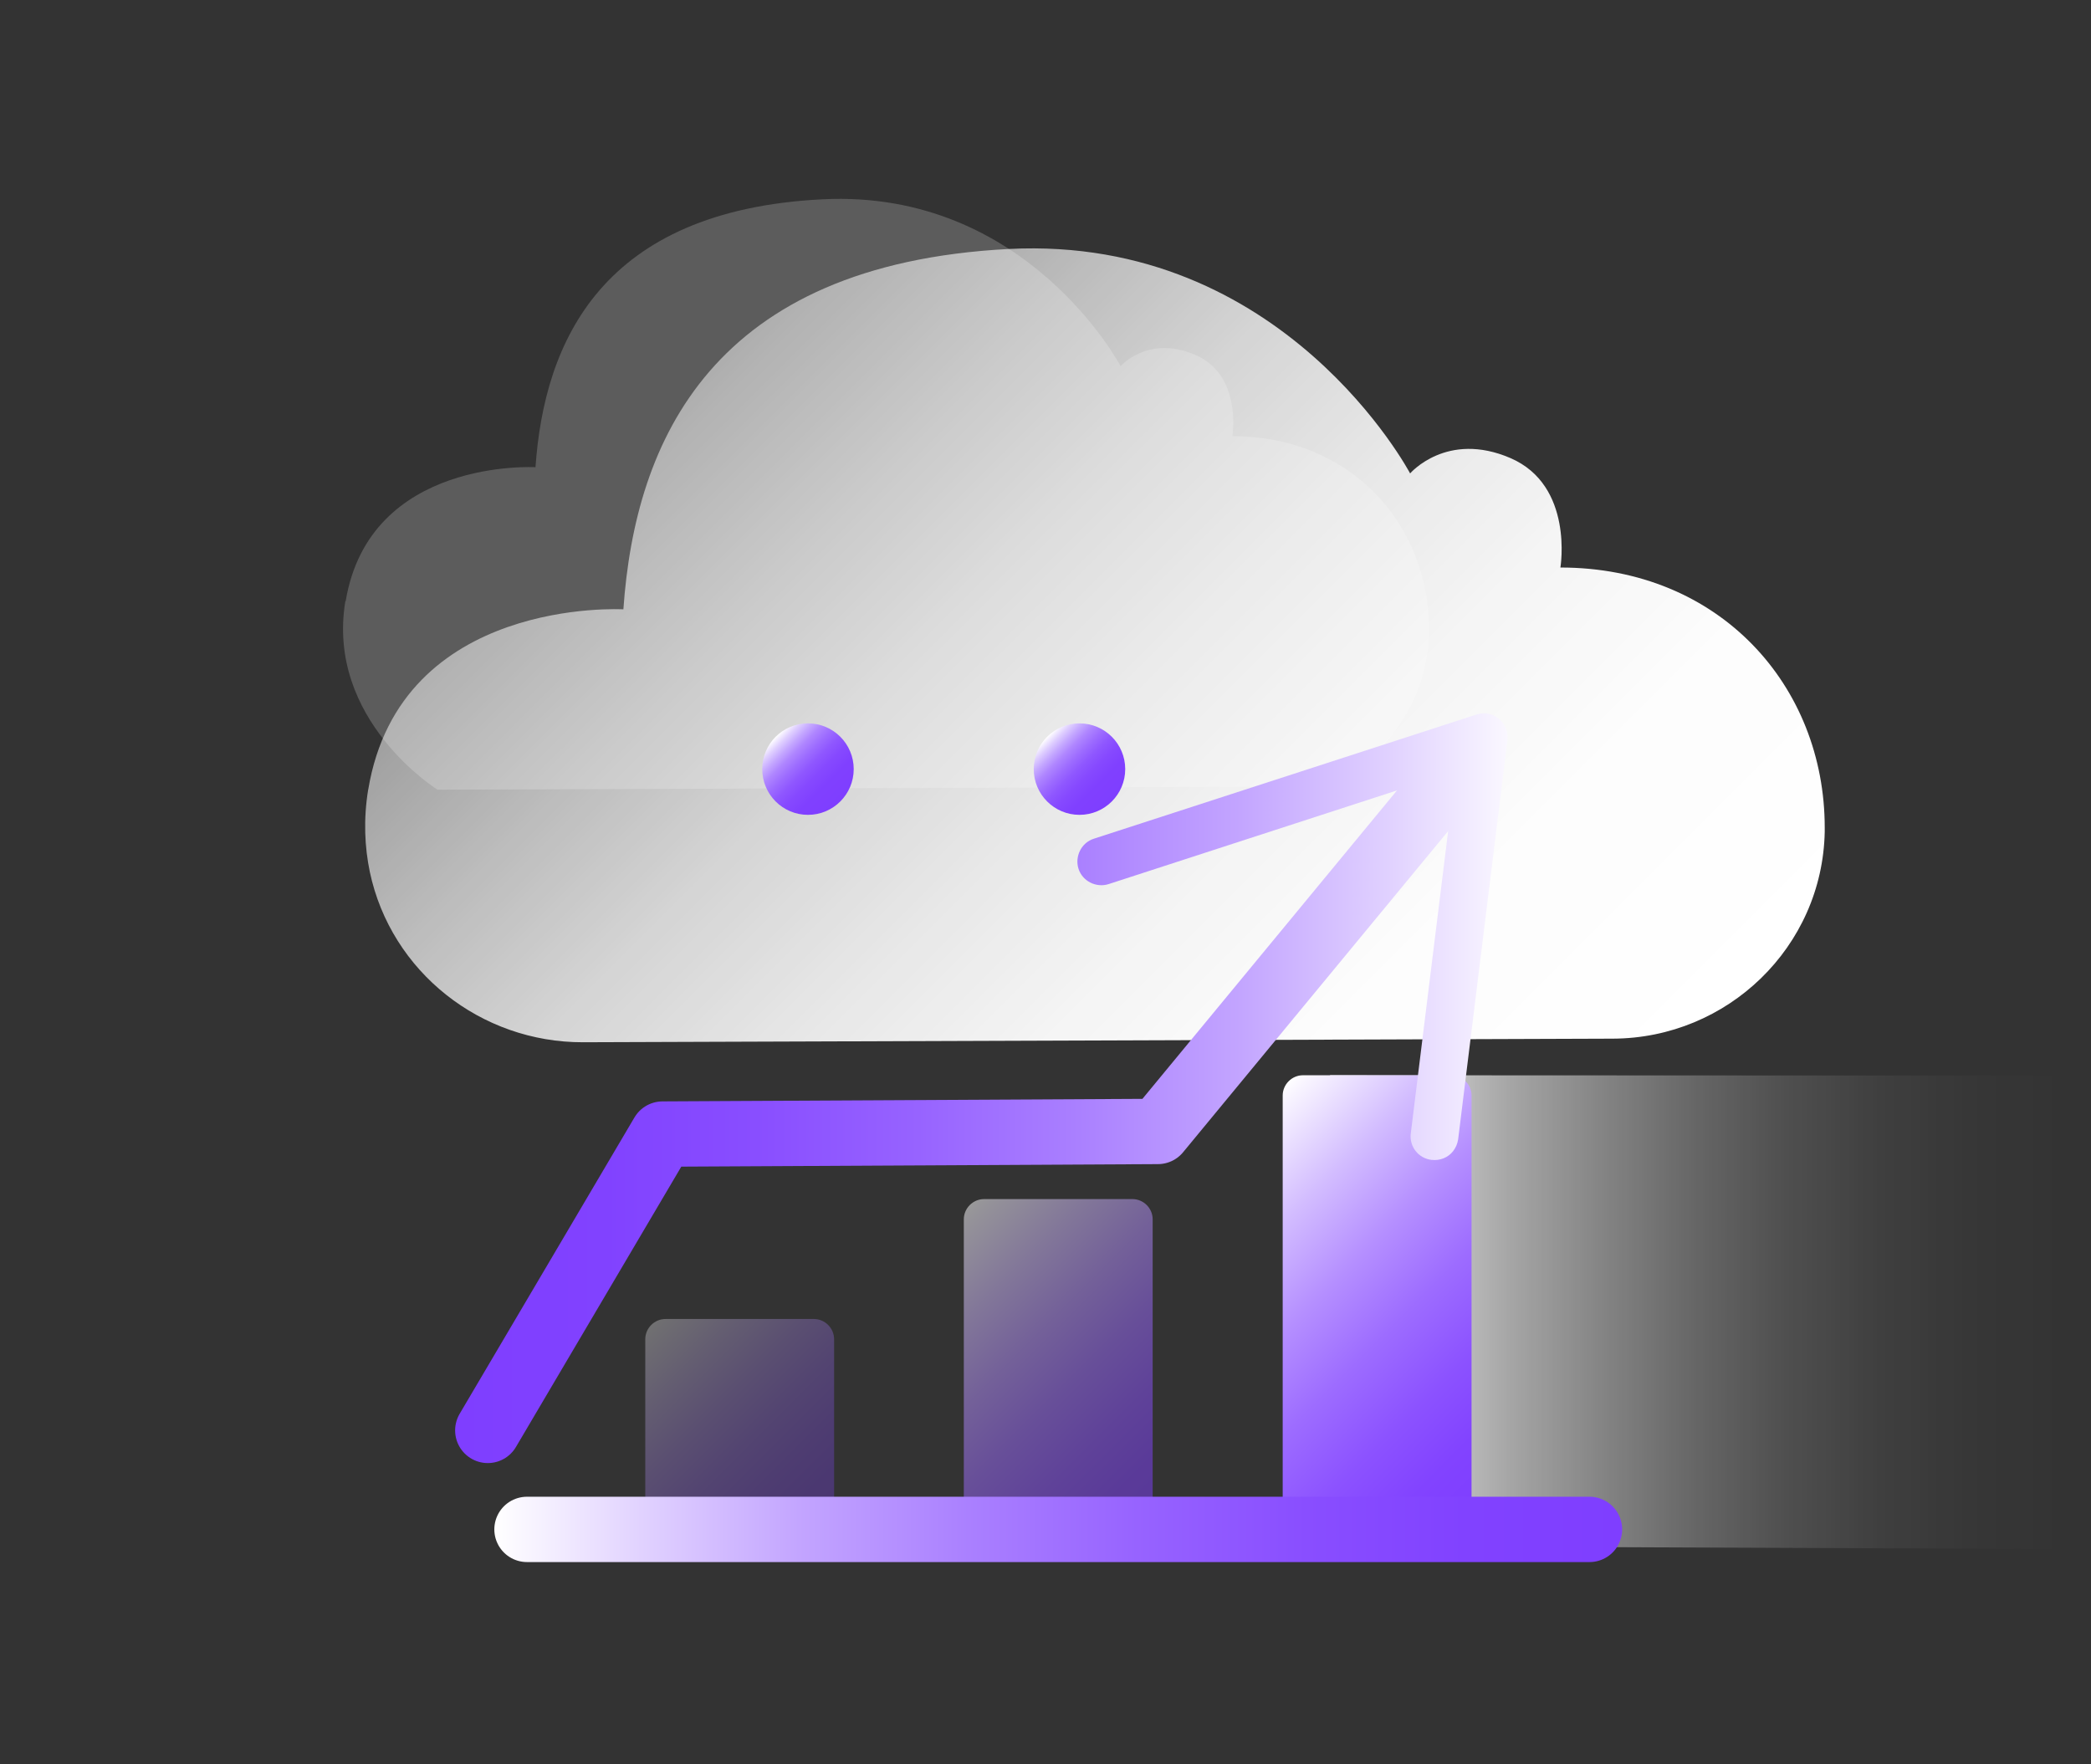 <?xml version="1.0" encoding="UTF-8"?><svg id="_图层_1" xmlns="http://www.w3.org/2000/svg" xmlns:xlink="http://www.w3.org/1999/xlink" viewBox="0 0 64 54"><rect x="0" y="0" width="64" height="54" fill="#333333" stroke="none"/><defs><style>.cls-1{fill:url(#_未命名的渐变_22);}.cls-2{fill:url(#_未命名的渐变_60);}.cls-3{fill:url(#_未命名的渐变_216-2);}.cls-4{fill:#fff;opacity:.2;}.cls-5{fill:url(#_未命名的渐变_22-2);opacity:.5;}.cls-6{stroke:url(#_未命名的渐变_216);}.cls-6,.cls-7{fill:none;stroke-linecap:round;stroke-linejoin:round;stroke-width:2px;}.cls-7{stroke:url(#_未命名的渐变_131);}.cls-8{fill:url(#_未命名的渐变_22-3);opacity:.3;}.cls-9{fill:url(#_未命名的渐变_6);}.cls-10{fill:url(#_未命名的渐变_7);}.cls-11{fill:url(#_未命名的渐变_60-2);}</style><linearGradient id="_未命名的渐变_7" x1="40.71" y1="40.16" x2="63.08" y2="40.16" gradientUnits="userSpaceOnUse"><stop offset="0" stop-color="#fff"/><stop offset=".12" stop-color="#fff" stop-opacity=".78"/><stop offset=".24" stop-color="#fff" stop-opacity=".57"/><stop offset=".37" stop-color="#fff" stop-opacity=".4"/><stop offset=".5" stop-color="#fff" stop-opacity=".25"/><stop offset=".62" stop-color="#fff" stop-opacity=".14"/><stop offset=".75" stop-color="#fff" stop-opacity=".06"/><stop offset=".87" stop-color="#fff" stop-opacity=".02"/><stop offset="1" stop-color="#fff" stop-opacity="0"/></linearGradient><linearGradient id="_未命名的渐变_6" x1="46.18" y1="37.67" x2="20.78" y2="12.27" gradientUnits="userSpaceOnUse"><stop offset="0" stop-color="#fff"/><stop offset=".22" stop-color="#fff" stop-opacity=".99"/><stop offset=".39" stop-color="#fff" stop-opacity=".95"/><stop offset=".55" stop-color="#fff" stop-opacity=".88"/><stop offset=".7" stop-color="#fff" stop-opacity=".79"/><stop offset=".84" stop-color="#fff" stop-opacity=".67"/><stop offset=".98" stop-color="#fff" stop-opacity=".53"/><stop offset="1" stop-color="#fff" stop-opacity=".5"/></linearGradient><linearGradient id="_未命名的渐变_60" x1="25.72" y1="24.53" x2="23.74" y2="22.55" gradientUnits="userSpaceOnUse"><stop offset="0" stop-color="#7f3eff"/><stop offset=".24" stop-color="#8040ff"/><stop offset=".39" stop-color="#8649ff"/><stop offset=".51" stop-color="#8f57ff"/><stop offset=".62" stop-color="#9d6cff"/><stop offset=".73" stop-color="#af86ff"/><stop offset=".82" stop-color="#c4a7ff"/><stop offset=".91" stop-color="#deceff"/><stop offset=".99" stop-color="#fbf9ff"/><stop offset="1" stop-color="#fff"/></linearGradient><linearGradient id="_未命名的渐变_60-2" x1="34.03" y1="24.53" x2="32.05" y2="22.55" xlink:href="#_未命名的渐变_60"/><linearGradient id="_未命名的渐变_22" x1="46.85" y1="44.48" x2="37.44" y2="35.08" gradientUnits="userSpaceOnUse"><stop offset="0" stop-color="#7f3eff"/><stop offset=".12" stop-color="#8243ff"/><stop offset=".26" stop-color="#8c52ff"/><stop offset=".43" stop-color="#9d6cff"/><stop offset=".6" stop-color="#b58fff"/><stop offset=".78" stop-color="#d3bdff"/><stop offset=".97" stop-color="#f8f4ff"/><stop offset="1" stop-color="#fff"/></linearGradient><linearGradient id="_未命名的渐变_22-2" x1="36.15" y1="45.43" x2="28.64" y2="37.92" xlink:href="#_未命名的渐变_22"/><linearGradient id="_未命名的渐变_22-3" x1="25.47" y1="46.35" x2="19.8" y2="40.68" xlink:href="#_未命名的渐变_22"/><linearGradient id="_未命名的渐变_216" x1="13.93" y1="33.56" x2="46.87" y2="33.56" gradientUnits="userSpaceOnUse"><stop offset="0" stop-color="#7f3eff"/><stop offset=".14" stop-color="#8142ff"/><stop offset=".28" stop-color="#894eff"/><stop offset=".43" stop-color="#9763ff"/><stop offset=".58" stop-color="#aa80ff"/><stop offset=".73" stop-color="#c3a5ff"/><stop offset=".87" stop-color="#e1d2ff"/><stop offset="1" stop-color="#fff"/></linearGradient><linearGradient id="_未命名的渐变_216-2" x1="13.93" y1="28.67" x2="46.87" y2="28.67" xlink:href="#_未命名的渐变_216"/><linearGradient id="_未命名的渐变_131" x1="15.13" y1="46.81" x2="49.65" y2="46.81" gradientUnits="userSpaceOnUse"><stop offset="0" stop-color="#fff"/><stop offset=".13" stop-color="#e1d2ff"/><stop offset=".27" stop-color="#c3a5ff"/><stop offset=".42" stop-color="#aa80ff"/><stop offset=".57" stop-color="#9763ff"/><stop offset=".72" stop-color="#894eff"/><stop offset=".86" stop-color="#8142ff"/><stop offset="1" stop-color="#7f3eff"/></linearGradient></defs><polygon class="cls-10" points="40.71 32.91 40.75 47.32 63.04 47.41 63.08 32.92 40.71 32.91"/><path class="cls-4" d="M10.58,18.4c.73-4.4,5.81-4.1,5.81-4.1,.27-3.85,2.03-7.86,8.78-8.2,6.27-.32,9.13,5.11,9.13,5.11,0,0,.83-.97,2.28-.35,1.45,.62,1.14,2.49,1.14,2.49,3.63,0,6.02,2.7,6.02,5.92s-2.93,4.8-2.93,4.8l-27.42,.1s-3.42-2.13-2.82-5.77Z"/><path class="cls-9" d="M11.27,24.17c.98-5.92,7.81-5.52,7.81-5.52,.36-5.18,2.73-10.56,11.8-11.03,8.43-.43,12.28,6.87,12.28,6.87,0,0,1.12-1.31,3.07-.47,1.95,.84,1.53,3.35,1.53,3.35,4.88,0,8.09,3.63,8.09,7.96,0,.05,0,.09,0,.13-.07,3.52-2.97,6.32-6.49,6.33l-31.51,.11c-3.13,.01-5.88-2.15-6.53-5.21-.16-.77-.2-1.61-.05-2.53Z"/><circle class="cls-2" cx="24.73" cy="23.54" r="1.4"/><circle class="cls-11" cx="33.04" cy="23.54" r="1.4"/><path class="cls-1" d="M39.26,46.3v-12.77c0-.34,.28-.62,.62-.62h4.54c.34,0,.62,.28,.62,.62v12.77"/><path class="cls-5" d="M29.5,46.3v-8.98c0-.34,.28-.62,.62-.62h4.54c.34,0,.62,.28,.62,.62v8.98"/><path class="cls-8" d="M19.75,46.3v-5.31c0-.34,.28-.62,.62-.62h4.54c.34,0,.62,.28,.62,.62v5.31"/><g><polyline class="cls-6" points="14.93 43.78 20.28 34.71 35.44 34.63 44.75 23.35"/><path class="cls-3" d="M43.81,35.5c-.4-.05-.68-.41-.63-.81l1.37-11.08-10.62,3.45c-.38,.12-.8-.09-.92-.47-.12-.38,.09-.8,.47-.92l11.71-3.8c.24-.08,.5-.03,.69,.13,.19,.16,.29,.41,.26,.65l-1.51,12.22c-.02,.14-.08,.27-.16,.37-.15,.19-.4,.29-.65,.26Z"/></g><line class="cls-7" x1="16.13" y1="46.81" x2="48.65" y2="46.81"/></svg>